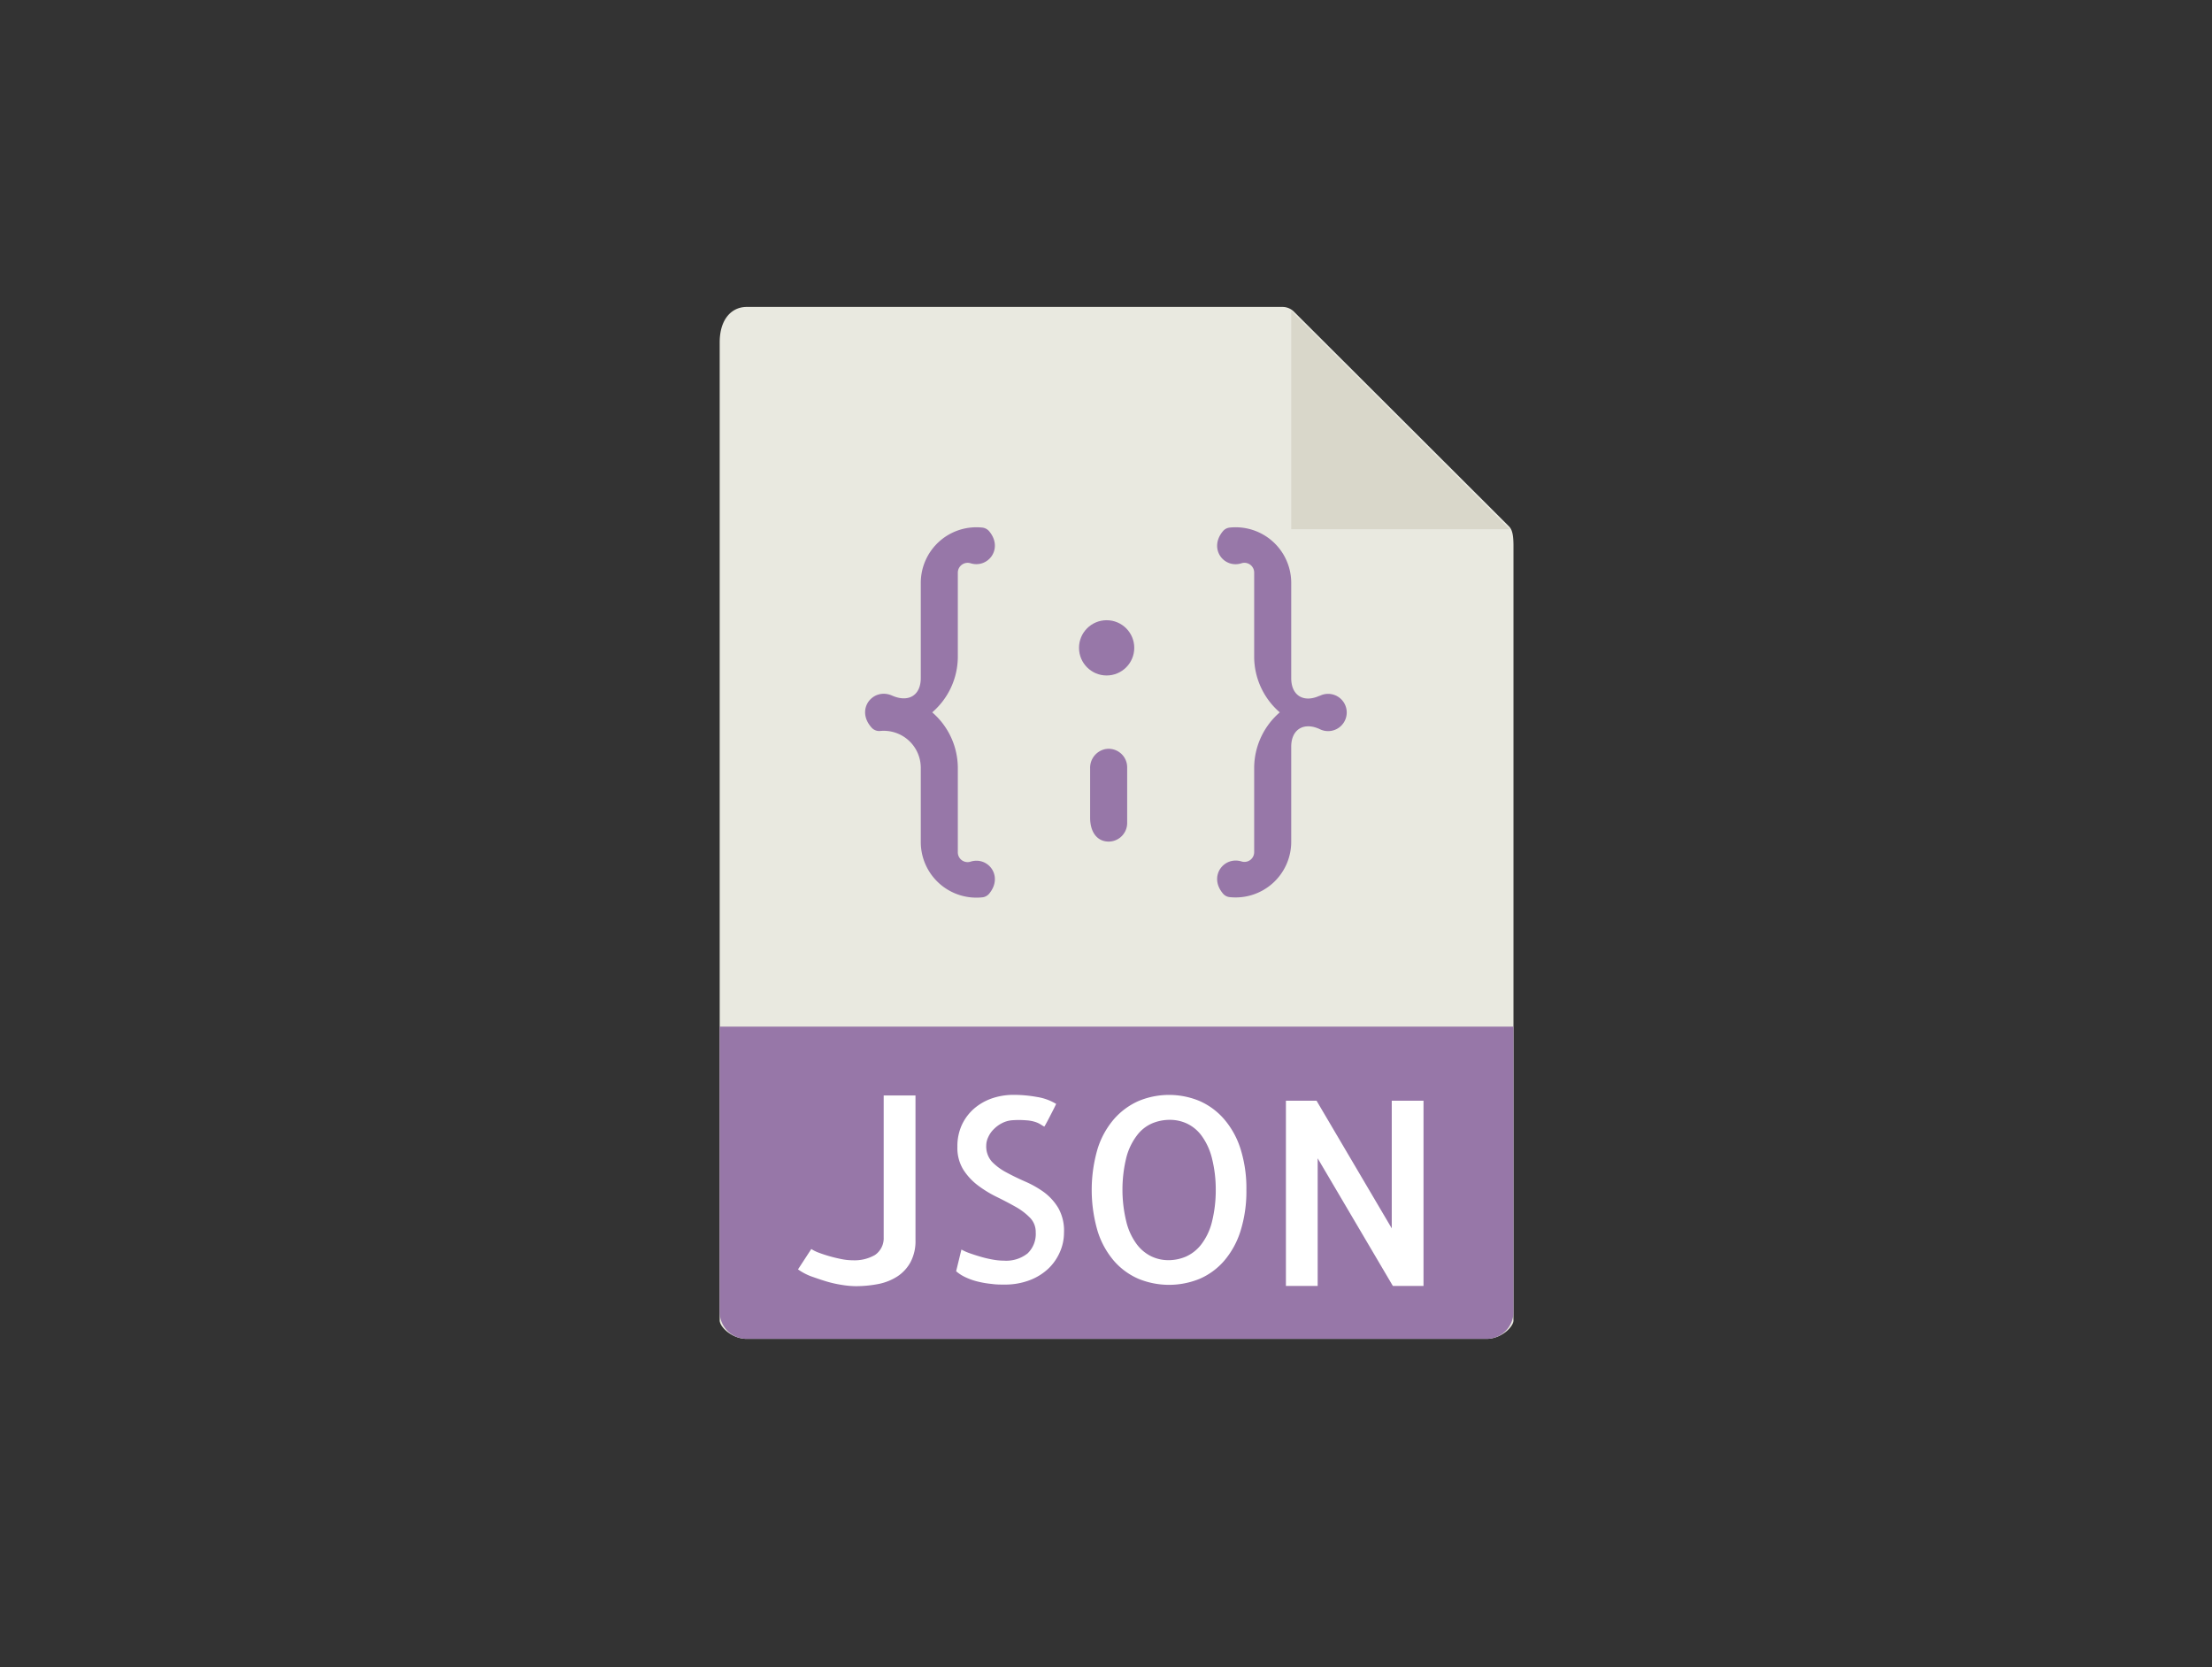 <svg id="Layer_1" data-name="Layer 1" xmlns="http://www.w3.org/2000/svg" viewBox="0 0 418 315"><rect x="0" y="0" width="418" height="315" fill="#333333" stroke="none"/><defs><style>.cls-1{fill:#e9e9e0;}.cls-2{fill:#d9d7ca;}.cls-3{fill:#9777a8;}.cls-4{fill:#fff;}</style></defs><title>json-file</title><path class="cls-1" d="M242.34,58H141.1c-2.82,0-5.1,2.28-5.1,6.71V249.52c0,1.2,2.28,3.48,5.1,3.48H280.9c2.82,0,5.1-2.28,5.1-3.48V103.19c0-2.42-.32-3.2-.9-3.78L244.51,58.89A3.06,3.06,0,0,0,242.34,58Z"/><polygon class="cls-2" points="244 58.74 244 100 285.26 100 244 58.74"/><path class="cls-3" d="M280.91,253H141.09a5.09,5.09,0,0,1-5.09-5.09V194H286v53.91A5.09,5.09,0,0,1,280.91,253Z"/><path class="cls-4" d="M173,207v27.33a8.46,8.46,0,0,1-.94,4.17,7.49,7.49,0,0,1-2.5,2.71,10.28,10.28,0,0,1-3.62,1.43,22.32,22.32,0,0,1-4.2.4,16.64,16.64,0,0,1-2.53-.22,22,22,0,0,1-3-.66c-1-.3-2-.65-3-1a11.08,11.08,0,0,1-2.41-1.29l2.51-3.85a7.26,7.26,0,0,0,1.4.69c.61.23,1.27.45,2,.66s1.48.39,2.27.55a11,11,0,0,0,2.21.23,7.7,7.7,0,0,0,4.15-1,3.83,3.83,0,0,0,1.65-3.31V207Z"/><path class="cls-4" d="M201.06,232.94a9,9,0,0,1-.79,3.69,9.57,9.57,0,0,1-2.21,3.14,10.72,10.72,0,0,1-3.53,2.16,13.12,13.12,0,0,1-4.76.81c-.76,0-1.54,0-2.35-.12a17.6,17.6,0,0,1-2.45-.4,12.12,12.12,0,0,1-2.36-.79,7.55,7.55,0,0,1-1.93-1.21l1-4.1a9.85,9.85,0,0,0,1.69.74c.68.24,1.38.46,2.11.67s1.46.37,2.19.5a11.84,11.84,0,0,0,2.05.19,6.51,6.51,0,0,0,4.45-1.36,5.08,5.08,0,0,0,1.55-4,3.83,3.83,0,0,0-1.09-2.76,11.93,11.93,0,0,0-2.74-2.07c-1.1-.62-2.28-1.24-3.55-1.86a21.61,21.61,0,0,1-3.57-2.19,11.44,11.44,0,0,1-2.76-3,7.83,7.83,0,0,1-1.09-4.29,9.6,9.6,0,0,1,.85-4.14,9.28,9.28,0,0,1,2.31-3.07,10.35,10.35,0,0,1,3.38-1.93,12.53,12.53,0,0,1,4.07-.66,24.82,24.82,0,0,1,4.43.4,9.89,9.89,0,0,1,3.62,1.31c-.19.41-.41.86-.67,1.36l-.71,1.38c-.22.42-.41.78-.57,1.07s-.26.44-.29.48a7.05,7.05,0,0,1-.64-.38,4.79,4.79,0,0,0-1-.48,7,7,0,0,0-1.76-.33,16.9,16.9,0,0,0-2.81,0,5.07,5.07,0,0,0-1.81.55,6,6,0,0,0-1.52,1.12,4.85,4.85,0,0,0-1.05,1.5,3.76,3.76,0,0,0-.38,1.59,4.33,4.33,0,0,0,1.09,3.08,10.82,10.82,0,0,0,2.71,2c1.08.59,2.26,1.16,3.53,1.72a19.06,19.06,0,0,1,3.55,2,10.35,10.35,0,0,1,2.73,3A8.68,8.68,0,0,1,201.06,232.94Z"/><path class="cls-4" d="M235.53,224.84a25,25,0,0,1-1.12,7.81,16,16,0,0,1-3.1,5.62,12.9,12.9,0,0,1-4.61,3.38,15.25,15.25,0,0,1-11.57,0,13,13,0,0,1-4.62-3.38,15.9,15.9,0,0,1-3.09-5.62,27.69,27.69,0,0,1,0-15.59,15.84,15.84,0,0,1,3.09-5.59,13.36,13.36,0,0,1,4.62-3.41,15,15,0,0,1,11.57,0,13.11,13.11,0,0,1,4.61,3.41,16,16,0,0,1,3.1,5.59A24.78,24.78,0,0,1,235.53,224.84Zm-14.76,13.29a8.42,8.42,0,0,0,3.36-.69,7.56,7.56,0,0,0,2.85-2.26,11.55,11.55,0,0,0,2-4.12,24.71,24.71,0,0,0,.76-6.21,24.19,24.19,0,0,0-.74-6.07,12.2,12.2,0,0,0-1.9-4.12,7.35,7.35,0,0,0-2.77-2.33,7.6,7.6,0,0,0-3.26-.72,8.58,8.58,0,0,0-3.36.67,7.1,7.1,0,0,0-2.85,2.26,11.72,11.72,0,0,0-2,4.12,25.51,25.51,0,0,0,0,12.28,11.85,11.85,0,0,0,1.91,4.12,7.63,7.63,0,0,0,2.76,2.33A7.51,7.51,0,0,0,220.77,238.13Z"/><path class="cls-4" d="M269,208v35h-5.79L249,218.88V243h-6V208h5.79L263,232.12V208Z"/><path class="cls-3" d="M181,124.11V108.24a1.86,1.86,0,0,1,2.35-1.82c3.34,1.07,6.3-2.72,3.6-6a2,2,0,0,0-1.28-.72A10.51,10.51,0,0,0,174,110.11v18c0,3.35-2.36,4.68-5.43,3.33-3.57-1.57-7,2.58-3.85,6.07a1.92,1.92,0,0,0,1.59.62,7,7,0,0,1,7.69,7v14a10.51,10.51,0,0,0,11.67,10.43,1.94,1.94,0,0,0,1.28-.72c2.7-3.31-.26-7.09-3.6-6A1.85,1.85,0,0,1,181,161V145.11a13.92,13.92,0,0,0-4.84-10.5A13.92,13.92,0,0,0,181,124.11Z"/><circle class="cls-3" cx="209.12" cy="122.42" r="5.22"/><path class="cls-3" d="M249.37,131.47c-3,1.37-5.37,0-5.37-3.33v-18a10.51,10.51,0,0,0-11.67-10.44,1.94,1.94,0,0,0-1.27.72c-2.71,3.31.26,7.11,3.6,6a1.84,1.84,0,0,1,2.34,1.79v15.9a13.92,13.92,0,0,0,4.84,10.5,13.92,13.92,0,0,0-4.84,10.5V161a1.84,1.84,0,0,1-2.34,1.8c-3.34-1.07-6.31,2.72-3.6,6a1.9,1.9,0,0,0,1.27.72A10.51,10.51,0,0,0,244,159.11v-18c0-3.3,2.38-4.71,5.37-3.34a3.52,3.52,0,1,0,0-6.27Z"/><path class="cls-3" d="M206,145.18v9.33c0,2.58,1.16,4.15,2.84,4.46a3.51,3.51,0,0,0,4.16-3.44V145a3.5,3.5,0,0,0-4.16-3.44A3.6,3.6,0,0,0,206,145.18Z"/></svg>